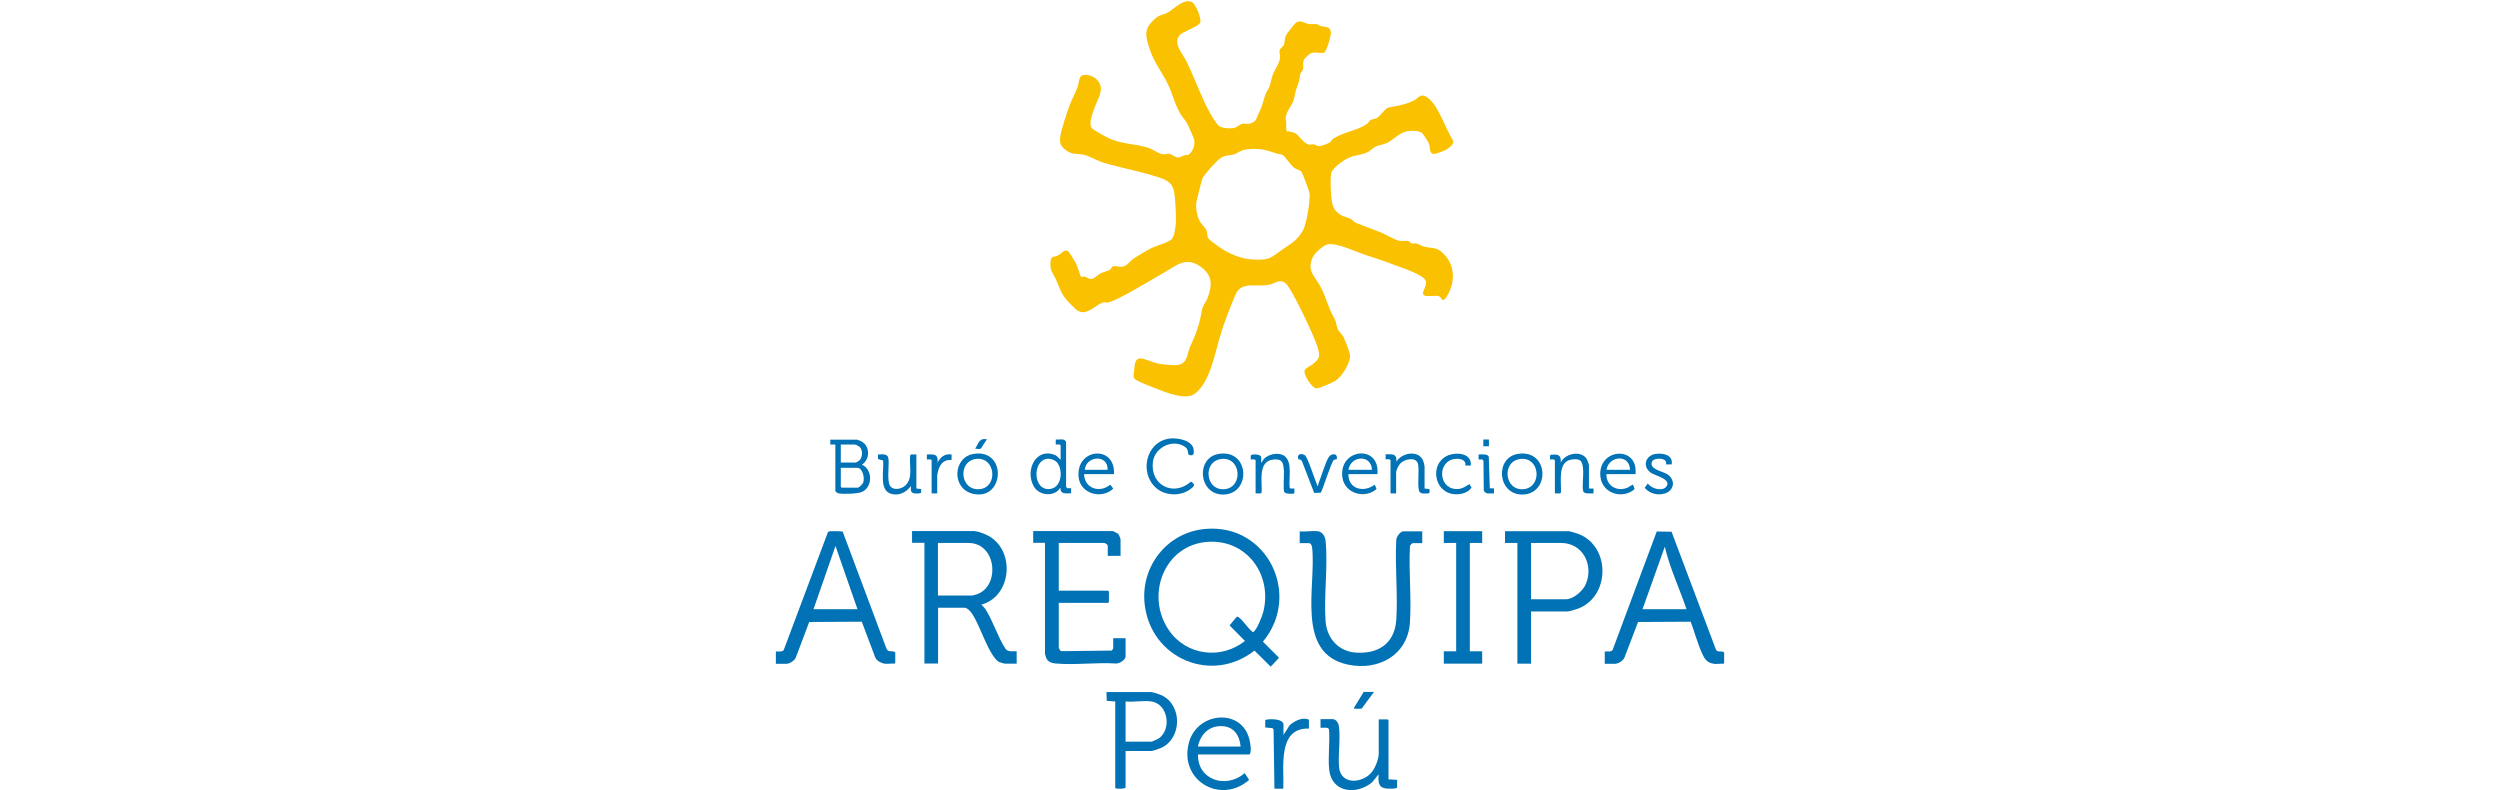 <svg width="174" height="55" viewBox="0 0 174 55" xmlns="http://www.w3.org/2000/svg"><path d="m89.68 9.12c.1.08.34.06.5.17.25.16.42.53.79.72.24.12.28.02.47.04.13.01.22.13.39.12s.65-.18.78-.3c.05-.05.07-.13.13-.17.55-.45 1.78-.62 2.41-1.08.11-.08.14-.21.25-.27.13-.08.28-.05.43-.13.19-.11.61-.68.77-.73.57-.1 1.35-.23 1.85-.52.27-.16.41-.44.75-.27.88.44 1.39 2.27 1.93 3.07.15.23-.39.62-.57.7-.09.04-.55.21-.63.23-.51.1-.35-.41-.48-.71-.06-.14-.39-.67-.5-.75-.29-.19-.9-.16-1.21-.05-.47.17-.8.57-1.22.76-.25.12-.5.14-.75.24-.22.1-.34.26-.53.37-.39.23-.86.21-1.29.39-.37.15-1.22.71-1.3 1.12s-.03 1.53.05 1.95c.06.33.13.55.39.77.38.33.51.26.87.42.19.09.28.25.46.32.53.21 1.06.41 1.59.61.38.14 1.13.6 1.43.63.17.02.4-.03.56 0 .12.02.14.14.22.16.11.03.25 0 .37.02.15.03.37.18.59.23.56.12.82.01 1.28.47.85.83.83 2.05.22 3.01-.31.5-.33.01-.54-.05-.24-.07-.88.07-1.05-.07-.19-.16.25-.66.15-.97-.15-.47-1.75-.96-2.22-1.14-.72-.28-1.29-.46-2.02-.7-.63-.21-1.98-.86-2.6-.72-.33.07-.92.62-1.05.93-.4.92.15 1.27.55 2 .35.64.51 1.33.82 1.94.21.42.2.28.31.77s.28.46.48.81c.09.17.43 1.06.45 1.23.07.52-.56 1.51-.99 1.8-.19.13-1.16.55-1.35.54-.32-.02-.91-.96-.82-1.25.04-.15.44-.33.59-.45.45-.37.5-.51.34-1.08-.15-.53-.62-1.52-.87-2.06-.2-.44-1.05-2.15-1.33-2.42-.42-.41-.7-.09-1.1.02-.89.26-2.02-.31-2.45.74-.36.85-.76 1.87-1.03 2.76-.37 1.2-.73 3.37-1.82 4.13-.64.45-2.01-.12-2.7-.39-.36-.14-1.08-.41-1.38-.6-.23-.14-.14-.43-.11-.66.03-.33.03-.87.47-.82.38.04.82.29 1.24.36.35.06 1.07.15 1.39.08.63-.13.59-.84.81-1.3.39-.83.64-1.53.79-2.44.07-.42.28-.58.41-.92.36-.95.32-1.63-.56-2.22-1.03-.68-1.69.04-2.59.53-.7.39-3.26 1.98-3.84 2.02-.15 0-.15-.07-.37.02-.49.2-1.09.91-1.67.55-.23-.14-.8-.75-.96-.98-.25-.36-.37-.77-.55-1.17-.2-.45-.43-.6-.4-1.16.03-.59.19-.36.56-.56.19-.1.4-.41.64-.3.09.04.51.74.58.88.11.21.28.83.34.91.04.05.16-.01.25 0 .17.03.28.2.52.16.17-.03.45-.31.63-.4s.48-.13.62-.24c.09-.06.13-.21.23-.24.14-.04.31.03.46.04.51.02.62-.35 1-.6.33-.21.85-.53 1.19-.7.37-.19 1.24-.39 1.45-.66.16-.2.25-.85.26-1.12.02-.52-.03-1.5-.1-2.01-.1-.76-.51-.95-1.16-1.16-1.25-.41-2.58-.63-3.81-1.01-.42-.13-1.02-.49-1.39-.55-.53-.1-.71.05-1.22-.33-.35-.26-.43-.52-.36-.95.07-.49.47-1.69.66-2.19.15-.41.38-.79.53-1.2.18-.51.02-.98.75-.86.39.06.81.4.87.81.08.45-.3 1.09-.46 1.53-.12.36-.42 1.08-.13 1.38.1.1.85.52 1.03.61.95.49 1.88.42 2.85.72.32.1.72.4.97.45.21.04.35-.05.5-.03s.35.2.5.24c.25.07.34-.07.56-.13s.24.05.43-.17c.21-.24.31-.58.26-.9-.02-.12-.42-1.02-.51-1.17-.11-.21-.29-.38-.41-.58-.41-.65-.54-1.31-.85-1.99-.39-.88-1-1.59-1.3-2.49-.35-1.04-.49-1.52.42-2.27.28-.23.47-.19.77-.35.46-.24 1.18-1.06 1.74-.73.24.14.65 1.11.56 1.4s-1.21.62-1.44.89c-.49.59.24 1.31.49 1.84.46.96.84 1.97 1.29 2.93.16.35.7 1.35.98 1.56.2.15.85.19 1.09.11.17-.05.35-.24.5-.27.23-.05.39.06.67-.06.37-.15.35-.42.5-.71.28-.56.26-.7.44-1.24.06-.2.22-.36.29-.57.1-.28.14-.59.25-.87.15-.38.47-.77.49-1.19.01-.17-.07-.35-.02-.5.04-.13.26-.25.3-.39.06-.17.03-.38.11-.58.06-.15.54-.76.67-.88.33-.32.64 0 .95.04.19.03.39-.02.58.02.11.03.19.12.29.14.27.06.62-.01.66.42.02.22-.29 1.29-.45 1.4-.15.11-.64-.07-.94.05-.08.03-.43.35-.47.43-.14.27-.02.51-.09.73-.02.06-.13.14-.17.26-.05.17-.04.34-.09.51-.15.47-.26.66-.34 1.17s-.59.91-.6 1.47c0 .09.04.17.04.26 0 .18-.05.54.1.65zm-2.95 1.28c-.4.05-.57.26-.86.35-.34.1-.56.02-.91.25-.3.19-1.06 1.06-1.25 1.37-.05.08-.43 1.6-.45 1.75-.04.38.06.96.25 1.29.12.22.37.41.46.62.14.33-.06.43.28.71.87.7 1.8 1.25 2.95 1.32 1.21.08 1.24-.14 2.14-.75.6-.41.96-.6 1.35-1.28.24-.41.52-2.12.45-2.6-.01-.1-.49-1.39-.54-1.45-.09-.12-.35-.19-.49-.28-.3-.21-.66-.82-.85-.92-.12-.06-.23-.04-.35-.08-.79-.27-1.31-.41-2.17-.3z" fill="#fac100"/><g fill="#0072b5"><path d="m83.93 36.81c4.3-.35 6.67 4.61 3.97 7.85l1.12 1.12-.58.62-1.13-1.12c-2.98 2.35-7.21.55-7.64-3.21-.31-2.65 1.58-5.05 4.26-5.26zm.17.9c-3.08.18-4.41 3.74-2.74 6.16 1.21 1.76 3.63 2.06 5.29.74l-1.07-1.08s.46-.57.51-.6c.06-.03.06 0 .11.02.33.23.63.76.97 1.02.06.05.07.01.11-.02.23-.21.57-1.06.65-1.38.63-2.55-1.13-5.01-3.82-4.86z"/><path d="m67.85 36.97c.38.04.92.27 1.22.5 1.59 1.19 1.23 4.08-.77 4.61.09.1.19.18.27.29.54.83.87 1.96 1.42 2.8.2.23.5.14.77.16v.86h-.8c-.07 0-.39-.09-.47-.14s-.2-.18-.26-.26c-.59-.76-1-2.16-1.54-3.03-.12-.18-.34-.46-.57-.46h-1.83v3.88h-.95v-8.4h-.86v-.82h4.37zm-2.57 4.48h2.39s.26-.07.3-.08c1.66-.55 1.41-3.58-.56-3.58h-2.13z"/><path d="m91.72 36.97c.33.06.51.36.54.67.18 1.76-.13 3.81 0 5.6.09 1.18.89 2.09 2.09 2.18 1.57.11 2.71-.62 2.83-2.26.12-1.8-.1-3.74 0-5.56-.01-.22.28-.62.5-.62h1.31v.82h-.62c-.11 0-.26.15-.24.28-.09 1.71.12 3.56 0 5.26-.16 2.27-2.2 3.36-4.3 2.92-3.72-.77-2.19-5.51-2.51-8.18-.02-.13-.09-.28-.24-.28h-.62v-.82c.38.05.91-.06 1.27 0z"/><path d="m78 38.69h-.9v-.71c0-.07-.18-.19-.24-.19h-3.17v3.32h3.43l.06.06v.73l-.06.06h-3.43v3.08c0 .09.1.31.24.28l3.45-.04s.1-.14.1-.15v-.71h.86v1.27c0 .24-.44.51-.67.49-1.35-.09-2.85.12-4.18 0-.29-.02-.56-.11-.68-.4-.01-.03-.08-.25-.08-.27v-7.73h-.82v-.82h5.54s.32.15.37.19c.05.05.17.33.17.39v1.14z"/><path d="m61.56 46.19c-.23-.03-.51-.19-.63-.4l-.95-2.52-3.66.02-.93 2.47c-.08.21-.43.44-.64.44h-.75v-.86c.18-.01.39.05.54-.08l3.08-8.21s.06-.06.1-.07c.1-.02.88-.01.93.02l3.05 8.15c.12.29.43.1.61.25v.73l-.06.06c-.22-.02-.48.03-.69 0zm-1.88-3.79-1.53-4.4-1.53 4.4z"/><path d="m119.25 46.19c-.45-.06-.62-.35-.79-.72-.31-.69-.52-1.49-.79-2.2l-3.66.02-.94 2.46c-.09.24-.44.45-.67.45h-.71v-.86c.19-.01.43.06.55-.11l3.07-8.24 1.03.02 3.1 8.23c.15.19.41.03.56.17v.73l-.06.06c-.22-.02-.48.03-.69 0zm-1.87-3.79c-.49-1.46-1.16-2.85-1.51-4.35l-1.55 4.35z"/><path d="m106.56 42.57v3.62h-.95v-8.4h-.86v-.82h4.42c.11 0 .6.16.73.21 2.2.88 2.16 4.32-.04 5.17-.16.06-.63.21-.78.21h-2.52zm0-.86h2.43c.52 0 1.2-.6 1.39-1.07.55-1.33-.22-2.85-1.73-2.85h-2.09z"/><path d="m103.16 36.97v.82h-.86v7.54h.86v.86h-2.67v-.86h.86v-7.54h-.86v-.82z"/><path d="m78.34 52.26v2.56c-.07.1-.64.08-.69.05l-.03-.05v-6s-.59-.04-.59-.04l-.02-.61h3.12c.12 0 .63.17.76.24 1.4.7 1.37 2.95-.04 3.63-.13.06-.6.23-.72.23h-1.79zm1.79-3.44c-.53-.08-1.23.06-1.79 0v2.8h1.79c.07 0 .44-.17.51-.22.92-.62.67-2.41-.51-2.58z"/><path d="m83.38 52.52c-.03 1.8 1.99 2.39 3.25 1.29l.31.47c-2 1.75-4.93.02-4.18-2.63.6-2.14 3.75-2.39 4.22-.09.06.28.13.7 0 .95h-3.6zm2.97-.56c-.09-.85-.53-1.46-1.45-1.42-.83.03-1.37.65-1.53 1.42h2.97z"/><path d="m95.96 50.07h.62l.06.06v4.11l.6.04v.53c-.04.11-.62.08-.75.07-.6-.07-.56-.49-.54-.99l-.45.56c-1.08.89-2.82.74-2.99-.89-.09-.89.06-1.89-.01-2.79-.06-.2-.44-.09-.59-.12v-.6h.84c.25 0 .41.29.44.51.12.86-.07 1.95.01 2.83.12 1.3 1.69 1.12 2.3.32.23-.3.46-.89.46-1.27v-2.39z"/><path d="m91.09 50.71c-2.2-.07-1.71 2.74-1.77 4.18h-.62l-.06-4.11-.07-.1-.51-.05v-.52c.27-.09 1.27-.11 1.27.33v.71l.43-.67c.34-.31.89-.59 1.34-.39v.62z"/><path d="m58.13 30.94h-.34s0-.34 0-.34h1.87s.24.09.28.11c.63.33.63 1.26.05 1.63.76.34.76 1.56 0 1.9-.3.13-1.28.16-1.61.1-.09-.01-.24-.11-.24-.19v-3.21zm.39 1.25h1.06s.19-.11.22-.13c.23-.2.27-.69.06-.93-.05-.06-.3-.19-.37-.19h-.97zm0 .38v1.31l.06.06h1.12c.1 0 .34-.25.38-.36.12-.31-.04-1.02-.42-1.02h-1.14z"/><path d="m73.82 31c-.03-.1-.26-.06-.34-.06v-.35c.24.03.65-.12.72.2v3.09s.08.1.08.1h.27s0 .35 0 .35c-.37 0-.74.11-.75-.39-.4.67-1.48.57-1.85-.09-.63-1.12.15-2.78 1.55-2.15l.32.3v-1.01zm-.28 1.16c-.15-.16-.43-.25-.65-.23-1.05.11-1.02 2.27.21 2.1.82-.11.91-1.38.44-1.88z"/><path d="m81.43 30.52c.54-.06 1.58.13 1.65.78.03.26 0 .47-.32.36-.12-.04 0-.35-.27-.55-.85-.6-2.13.02-2.25 1.05-.19 1.63 1.46 2.43 2.65 1.36.23.16.3.23.08.43-.66.59-1.77.61-2.46.05-1.26-1.04-.77-3.28.92-3.48z"/><path d="m77.52 33h-2.07c.04 1.01 1.09 1.34 1.83.73l.2.28c-.81.77-2.3.36-2.41-.81-.19-2.03 2.59-2.25 2.46-.2zm-2.02-.3h1.59c.04-1.1-1.5-.99-1.59 0z"/><path d="m67.77 31.59c2.34-.37 2.15 3.27-.04 2.78-1.52-.34-1.42-2.55.04-2.78zm.18.35c-1.33.14-1.14 2.29.29 2.1 1.22-.17 1.06-2.24-.29-2.1z"/><path d="m95.88 33h-2.03c-.02 1.05 1.08 1.31 1.83.73l.13.3c-.82.73-2.23.32-2.38-.81-.27-2 2.62-2.33 2.44-.23zm-.39-.3c-.05-1.1-1.49-.99-1.64 0z"/><path d="m105.65 31.59c2.15-.34 2.27 2.78.33 2.83-1.75.04-1.97-2.57-.33-2.83zm.21.35c-1.39.12-1.17 2.29.24 2.1 1.23-.17 1.09-2.21-.24-2.1z"/><path d="m113.84 33h-2.03c-.03.81.74 1.25 1.47.94.07-.03.34-.23.38-.2l.11.3c-.84.74-2.25.31-2.38-.85-.23-1.99 2.66-2.24 2.44-.18zm-.39-.3c-.03-1.12-1.48-.99-1.64 0z"/><path d="m84.83 31.59c2.15-.34 2.27 2.78.33 2.83-1.74.04-1.97-2.57-.33-2.83zm.22.35c-1.39.12-1.17 2.29.24 2.1 1.23-.17 1.09-2.21-.24-2.1z"/><path d="m110.57 34h.34s0 .34 0 .34c-.18-.01-.66.07-.72-.16-.08-.27.02-1.06 0-1.41-.04-.6-.1-.89-.79-.79-1.03.14-.71 1.58-.76 2.3l-.06.06h-.36s0-2.3 0-2.3c-.08-.11-.23-.06-.34-.06v-.27s.07-.06.07-.06c.51-.04.71 0 .68.55.27-.63 1.38-.88 1.79-.28.06.09.17.39.17.47v1.62z"/><path d="m87.39 32.04c-.03-.1-.26-.06-.34-.06v-.27c.05-.13.6-.09.69.03.08.11.02.32.04.46.09-.05.11-.18.19-.26.33-.34 1.02-.49 1.42-.21.59.41.29 1.59.37 2.21l.06.06h.27s0 .33 0 .33c0 .04-.62.09-.71-.1-.08-.17 0-1.16-.02-1.45-.04-.55-.08-.85-.71-.8-1.13.1-.79 1.54-.84 2.3l-.06.06h-.36s0-2.3 0-2.3z"/><path d="m99.15 34 .33.04c.03.08.05.26-.05.3-.19 0-.49.06-.62-.1-.21-.26.01-1.54-.13-1.99-.15-.46-.9-.3-1.19-.02-.14.13-.32.48-.32.67v1.44h-.39v-2.31c-.08-.11-.23-.06-.34-.06v-.35c.47-.01.79-.06.75.52.38-.66 1.6-.85 1.88-.02.02.05.08.31.08.35z"/><path d="m63.78 31.63v2.37l.33.04v.23c-.02.1-.37.08-.47.07-.3-.05-.24-.27-.24-.51-.33.44-.83.7-1.38.54-.87-.25-.47-1.64-.56-2.32l-.35-.1v-.32c.31 0 .69-.09.73.32.05.46-.12 1.53.11 1.87s.79.22 1.05-.02c.58-.51.26-1.43.35-2.11l.06-.06h.36z"/><path d="m116.34 32.32h-.39c.16-.49-.83-.48-.96-.21-.26.55.74.69 1.06.9.59.39.48 1.14-.19 1.34-.49.15-1.06 0-1.39-.4l.22-.3c.23.35.98.57 1.27.24.45-.52-.77-.79-1.05-.98-.64-.44-.38-1.23.34-1.32.51-.07 1.21.07 1.1.73z"/><path d="m102.38 32.4h-.39c.06-.48-.54-.52-.88-.43-1.14.31-.93 2.2.42 2.06.29-.03.5-.19.74-.34l.15.24c-.26.43-.93.54-1.39.44-1.2-.26-1.47-1.97-.42-2.59.6-.35 1.84-.31 1.76.62z"/><path d="m91.74 33.82c0-.12.05-.24.1-.36.15-.4.44-1.34.64-1.64.1-.15.22-.22.4-.2s.2.28.15.34c-.01.01-.13.02-.19.05-.17.11-.74 1.97-.91 2.28l-.46.02-.85-2.2c-.05-.11-.15-.13-.26-.15-.11-.37.21-.44.47-.27.17.11.69 1.7.82 2.02.02.04.01.1.08.11z"/><path d="m64.85 32.04c-.03-.1-.26-.06-.34-.06v-.35c.51-.02.79-.04.75.56.2-.39.51-.63.97-.56v.39c-.46-.06-.76.22-.9.63-.03.08-.1.36-.1.42v1.27h-.39v-2.31z"/><path d="m103.68 33.99h.3s0 .35 0 .35c-.27-.02-.59.1-.71-.21l-.02-2.05-.07-.1h-.27s0-.35 0-.35c.2.01.63-.07.71.17l.07 2.19z"/><path d="m95.62 48.17-.85 1.15c-.14 0-.33.03-.47 0-.06 0-.08.02-.06-.06l.67-1.1h.71z"/><path d="m68.69 30.59c-.1.09-.37.6-.44.64s-.28 0-.38 0c.24-.36.27-.77.82-.65z"/><path d="m103.24 30.59h.39v.47h-.39z"/></g></svg>